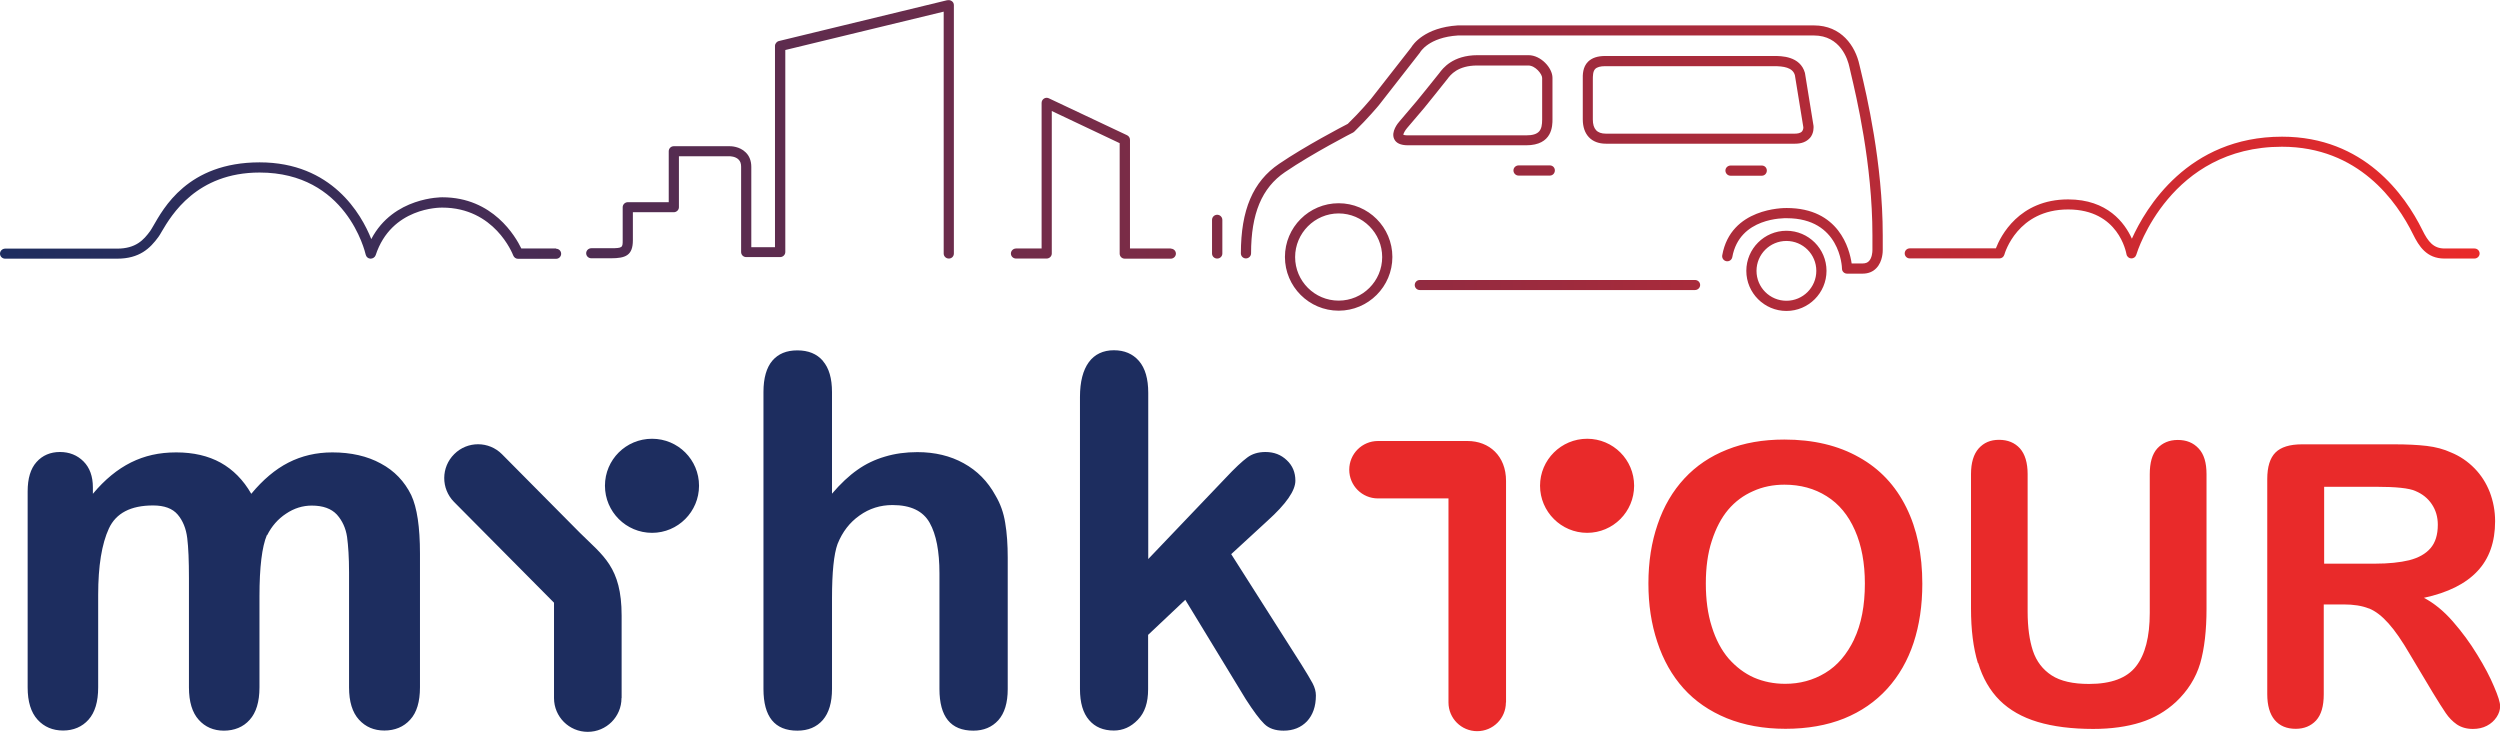 <svg xmlns="http://www.w3.org/2000/svg" xmlns:xlink="http://www.w3.org/1999/xlink" id="Layer_2" data-name="Layer 2" viewBox="0 0 188.94 55.3"><defs><style>      .cls-1 {        fill: #1d2d5f;      }      .cls-2 {        fill: #e92a2a;      }      .cls-3 {        fill: url(#linear-gradient);      }    </style><linearGradient id="linear-gradient" x1="0" y1="11.75" x2="187.4" y2="11.75" gradientUnits="userSpaceOnUse"><stop offset="0" stop-color="#1d2d5f"></stop><stop offset="1" stop-color="#e92a2a"></stop></linearGradient></defs><g id="Layer_1-2" data-name="Layer 1"><g><path class="cls-1" d="M52.83,36.71c0,1.96-1.59,3.56-3.55,3.56s-3.56-1.59-3.56-3.56,1.59-3.55,3.56-3.55,3.55,1.59,3.55,3.55Zm-5.85,16.04v-6.23c0-3.67-1.41-4.52-3.15-6.25l-5.89-5.94c-.99-1-2.61-1.01-3.61-.01-1,.99-1.01,2.6-.02,3.61l7.56,7.62v7.21c0,1.41,1.14,2.55,2.55,2.55s2.55-1.14,2.55-2.55Zm-26.79-12.3c.34-.68,.82-1.23,1.43-1.63,.61-.41,1.26-.61,1.94-.61,.85,0,1.48,.23,1.9,.68,.41,.46,.67,1.02,.77,1.69,.09,.67,.15,1.56,.15,2.67v8.7c0,1.08,.25,1.89,.75,2.44,.5,.55,1.14,.82,1.92,.82s1.46-.27,1.95-.82c.5-.54,.74-1.36,.74-2.45v-10.1c0-2.01-.22-3.48-.66-4.42-.51-1.04-1.27-1.84-2.3-2.39-1.02-.56-2.25-.84-3.66-.84-1.22,0-2.32,.26-3.32,.77-1,.51-1.93,1.3-2.81,2.36-.6-1.05-1.38-1.83-2.31-2.35-.94-.52-2.06-.78-3.36-.78s-2.39,.25-3.42,.76c-1.02,.51-1.98,1.29-2.88,2.37v-.49c0-.83-.24-1.49-.71-1.96-.47-.47-1.07-.71-1.78-.71s-1.32,.25-1.77,.76c-.45,.5-.67,1.24-.67,2.22v14.81c0,1.08,.25,1.89,.75,2.44,.5,.55,1.15,.82,1.93,.82s1.44-.28,1.92-.82c.49-.55,.73-1.36,.73-2.44v-7c0-2.17,.27-3.84,.81-5.01,.54-1.16,1.65-1.74,3.34-1.74,.85,0,1.47,.23,1.86,.69,.39,.46,.63,1.05,.72,1.77,.09,.72,.13,1.73,.13,3.04v8.25c0,1.09,.25,1.91,.74,2.45,.48,.54,1.12,.82,1.9,.82s1.47-.27,1.95-.82c.49-.54,.74-1.36,.74-2.45v-6.88c0-2.21,.19-3.75,.56-4.63Zm42-13.18c-.46-.53-1.1-.79-1.93-.79s-1.44,.26-1.89,.78c-.44,.52-.67,1.31-.67,2.36v22.45c0,2.1,.85,3.15,2.56,3.15,.82,0,1.46-.27,1.93-.81,.46-.54,.69-1.32,.69-2.34v-6.85c0-1.97,.14-3.34,.42-4.11,.37-.92,.92-1.63,1.66-2.15,.74-.53,1.57-.79,2.49-.79,1.38,0,2.31,.45,2.81,1.34,.5,.89,.74,2.16,.74,3.82v8.74c0,2.1,.85,3.15,2.56,3.15,.78,0,1.41-.26,1.89-.79,.47-.53,.71-1.31,.71-2.35v-9.92c0-.99-.06-1.88-.19-2.64-.12-.77-.37-1.46-.74-2.08-.58-1.06-1.38-1.87-2.4-2.43-1.01-.56-2.18-.84-3.5-.84-.87,0-1.69,.11-2.45,.34-.75,.22-1.45,.55-2.08,1-.63,.44-1.27,1.04-1.92,1.8v-7.68c0-1.04-.23-1.82-.69-2.35Zm33.36,27.44c.34,.34,.83,.51,1.46,.51,.73,0,1.32-.24,1.77-.71,.44-.48,.67-1.12,.67-1.95,0-.29-.08-.6-.25-.92-.17-.32-.46-.8-.84-1.41l-5.31-8.35,2.74-2.52c1.41-1.27,2.11-2.28,2.11-3.03,0-.62-.21-1.14-.65-1.55-.43-.41-.96-.62-1.61-.62-.55,0-1.01,.14-1.38,.42-.38,.28-.93,.79-1.65,1.56l-5.83,6.11v-12.56c0-1.06-.23-1.86-.7-2.41-.47-.54-1.1-.81-1.9-.81s-1.45,.3-1.89,.9c-.44,.6-.67,1.48-.67,2.63v22.07c0,1.04,.23,1.82,.69,2.35,.45,.53,1.08,.79,1.87,.79,.69,0,1.29-.27,1.81-.81,.53-.54,.78-1.3,.78-2.3v-4.12l2.81-2.65,4.57,7.51c.58,.9,1.04,1.52,1.39,1.86Z"></path><path class="cls-2" d="M130.53,33.98c-1.27,.5-2.35,1.23-3.23,2.18-.88,.95-1.56,2.1-2.02,3.46-.47,1.36-.7,2.85-.7,4.47s.22,3.06,.67,4.42c.45,1.37,1.11,2.54,1.98,3.51,.87,.97,1.96,1.72,3.27,2.26,1.31,.53,2.79,.8,4.44,.8s3.14-.26,4.43-.78c1.28-.52,2.37-1.27,3.26-2.25,.89-.98,1.55-2.14,1.99-3.47,.44-1.34,.66-2.82,.66-4.46,0-2.21-.4-4.14-1.21-5.77-.81-1.64-1.99-2.91-3.57-3.79-1.57-.89-3.45-1.34-5.65-1.34-1.61,0-3.05,.25-4.32,.76Zm9.6,14.34c-.55,1.14-1.27,1.99-2.19,2.54-.91,.55-1.92,.82-3.02,.82-.86,0-1.64-.16-2.36-.47-.72-.32-1.35-.8-1.91-1.43-.55-.64-.98-1.45-1.28-2.42-.31-.97-.45-2.06-.45-3.26s.14-2.27,.45-3.22c.31-.96,.72-1.74,1.24-2.36,.53-.62,1.15-1.08,1.88-1.4,.72-.33,1.52-.49,2.37-.49,1.21,0,2.27,.29,3.19,.87,.93,.58,1.64,1.44,2.14,2.58,.5,1.13,.75,2.48,.75,4.02,0,1.67-.27,3.08-.82,4.23Zm9.37,1.78c.34,1.14,.89,2.09,1.63,2.83,.74,.73,1.7,1.28,2.87,1.63,1.17,.35,2.57,.53,4.19,.53,1.37,0,2.56-.17,3.58-.49,1.02-.32,1.91-.84,2.68-1.55,.89-.84,1.5-1.81,1.83-2.91,.32-1.11,.48-2.49,.48-4.14v-10.16c0-.87-.19-1.52-.6-1.95-.4-.43-.92-.64-1.57-.64s-1.16,.22-1.55,.64c-.39,.43-.57,1.08-.57,1.95v10.48c0,1.81-.35,3.16-1.04,4.04-.69,.89-1.88,1.33-3.55,1.33-1.21,0-2.15-.21-2.83-.65-.67-.44-1.14-1.05-1.41-1.85-.26-.79-.4-1.78-.4-2.96v-10.4c0-.86-.2-1.51-.58-1.94-.39-.43-.92-.65-1.58-.65s-1.15,.22-1.54,.65c-.38,.43-.58,1.08-.58,1.94v10.16c0,1.6,.17,2.97,.52,4.12Zm29.53-4.12c.5,.2,.99,.58,1.48,1.13,.49,.54,1.04,1.34,1.65,2.39l1.71,2.86c.41,.67,.73,1.18,.97,1.53,.23,.34,.51,.63,.84,.86,.33,.22,.73,.34,1.21,.34,.4,0,.76-.08,1.06-.24,.31-.16,.55-.38,.73-.65,.18-.27,.27-.55,.27-.83s-.15-.76-.46-1.48c-.3-.72-.72-1.52-1.27-2.41-.54-.89-1.16-1.73-1.85-2.52-.69-.79-1.42-1.38-2.18-1.78,1.81-.39,3.15-1.06,4.04-2.01,.89-.94,1.34-2.2,1.34-3.78,0-.77-.14-1.5-.4-2.19-.27-.69-.65-1.29-1.16-1.81-.51-.52-1.1-.92-1.76-1.19-.54-.25-1.17-.42-1.85-.5-.68-.08-1.5-.12-2.46-.12h-6.97c-.92,0-1.59,.21-2,.62-.41,.41-.62,1.08-.62,2v16.26c0,.85,.19,1.51,.56,1.95,.38,.45,.91,.67,1.59,.67,.63,0,1.15-.21,1.54-.63,.39-.43,.58-1.08,.58-1.98v-6.79h1.5c.76,0,1.39,.1,1.89,.3Zm3.52-8.87c.53,.22,.94,.55,1.24,1,.3,.45,.45,.96,.45,1.55,0,.75-.18,1.34-.55,1.77-.37,.43-.91,.73-1.61,.91-.7,.17-1.57,.26-2.59,.26h-3.84v-5.81h3.95c1.47,0,2.46,.1,2.96,.32Zm-62.6-3.95c-1.96,0-3.56,1.59-3.56,3.55s1.6,3.56,3.56,3.56,3.55-1.59,3.55-3.56-1.59-3.55-3.55-3.55Zm0,0c-1.96,0-3.56,1.59-3.56,3.55s1.6,3.56,3.56,3.56,3.55-1.59,3.55-3.56-1.59-3.55-3.55-3.55Zm-6.13,19.93v-16.75c0-1.88-1.27-3.01-2.91-3.01h-6.77c-1.2,0-2.17,.97-2.17,2.17s.97,2.17,2.17,2.17h5.33v15.42c0,1.2,.97,2.17,2.17,2.17s2.17-.97,2.17-2.17Z"></path></g><path class="cls-3" d="M117.33,9.02v-3.14c0-.75-.88-1.71-1.81-1.71h-3.85c-1.88,0-2.63,1-2.89,1.35-.22,.29-1.7,2.11-1.71,2.12l-1.3,1.53c-.12,.13-.65,.78-.41,1.32,.14,.33,.5,.49,1.05,.49h8.93c1.99,0,1.99-1.48,1.99-1.97Zm-11.27,1.16h0c0-.09,.14-.34,.28-.5,0,0,0,0,0,0l1.31-1.54c.06-.08,1.5-1.85,1.74-2.17,.23-.31,.77-1.02,2.26-1.02h3.85c.54,0,1.05,.65,1.05,.94v3.14c0,.79-.19,1.2-1.22,1.2h-8.93c-.23,0-.32-.04-.34-.04Zm-4.89,5.18c-2.24,0-4.06,1.82-4.06,4.06s1.82,4.06,4.06,4.06,4.06-1.82,4.06-4.06-1.82-4.06-4.06-4.06Zm0,7.36c-1.82,0-3.29-1.48-3.29-3.29s1.48-3.3,3.29-3.3,3.29,1.48,3.29,3.3-1.48,3.29-3.29,3.29Zm13.6-10.22c-.21,0-.39,.17-.39,.38s.17,.39,.39,.39h2.36c.21,0,.38-.17,.38-.39s-.17-.38-.38-.38h-2.36Zm-22.78,3.73c-.21,0-.39,.17-.39,.39v2.54c0,.21,.17,.38,.39,.38s.39-.17,.39-.38v-2.54c0-.21-.17-.39-.39-.39Zm43.02,1.21c-1.67,0-3.03,1.36-3.03,3.03s1.36,3.03,3.03,3.03,3.03-1.36,3.03-3.03-1.36-3.03-3.03-3.03Zm0,5.29c-1.25,0-2.26-1.01-2.26-2.26s1.01-2.26,2.26-2.26,2.26,1.01,2.26,2.26-1.01,2.26-2.26,2.26Zm7.28-4.95c0-5.47-1.24-10.69-1.65-12.41-.05-.21-.09-.36-.11-.46-.31-1.44-1.37-2.99-3.44-2.99h-26.92c-2.5,.16-3.38,1.43-3.52,1.67l-3.04,3.89s-.8,.96-1.75,1.88c-.41,.21-3.22,1.68-5.19,3.02-1.98,1.34-2.89,3.49-2.89,6.77,0,.21,.17,.38,.38,.38s.39-.17,.39-.38c0-3,.81-4.95,2.56-6.14,2.08-1.42,5.13-2.99,5.16-3,.03-.02,.06-.04,.09-.07,1-.97,1.81-1.94,1.85-1.99l3.06-3.92s.03-.04,.04-.05c.02-.05,.66-1.16,2.88-1.3h26.89c2.02,0,2.57,1.82,2.69,2.38,.02,.1,.06,.27,.11,.48,.4,1.69,1.63,6.85,1.63,12.23v1.14c0,.14-.03,.58-.26,.82-.11,.12-.27,.18-.48,.18h-.83c-.16-1.09-.95-4.19-4.91-4.19-.23,0-4.23-.02-4.87,3.57-.04,.21,.1,.41,.31,.45,.21,.04,.41-.1,.45-.31,.54-3.02,3.95-2.94,4.1-2.94h.01c4.03,0,4.18,3.66,4.18,3.82,0,.21,.18,.37,.38,.37h1.18c.42,0,.78-.14,1.04-.42,.49-.51,.48-1.29,.48-1.37v-1.13Zm-14.19,3.38h-20.8c-.21,0-.38,.17-.38,.38s.17,.38,.38,.38h20.8c.21,0,.39-.17,.39-.38s-.17-.38-.39-.38Zm2.69-8.65c-.21,0-.39,.17-.39,.38s.17,.39,.39,.39h2.36c.21,0,.38-.17,.38-.39s-.17-.38-.38-.38h-2.36Zm5.98-2.06c.34-.38,.29-.86,.29-.93l-.65-4.01c-.36-1.28-1.8-1.28-2.34-1.28h-12.74c-.59,0-1.01,.14-1.31,.43-.41,.41-.41,.98-.4,1.39v2.97s0,0,0,0c0,1.15,.65,1.84,1.75,1.84h14.29c.49,0,.86-.14,1.12-.43Zm-16.39-1.42v-2.89s0-.09,0-.09c0-.31,0-.66,.18-.84,.14-.14,.39-.21,.76-.21h12.74c.72,0,1.42,.09,1.59,.68l.64,3.94s.01,.18-.1,.31c-.12,.14-.36,.17-.54,.17h-14.29c-.66,0-.98-.35-.98-1.07ZM42.03,18.78h-2.63c-.43-.89-2.14-3.87-5.97-3.87-.03,0-3.7-.04-5.37,3.16-.75-1.89-2.98-5.8-8.44-5.8s-7.28,3.51-8.05,4.83c-.09,.15-.16,.28-.22,.36-.49,.67-1.08,1.33-2.5,1.33H.39c-.21,0-.39,.17-.39,.38s.17,.38,.39,.38H8.85c1.7,0,2.5-.79,3.12-1.64,.07-.09,.15-.23,.26-.42,.72-1.22,2.62-4.45,7.39-4.45,6.55,0,7.96,5.96,8.02,6.21,.04,.17,.18,.29,.36,.3,.17,0,.33-.1,.39-.26,1.19-3.63,4.86-3.6,5.03-3.6,3.95,0,5.31,3.47,5.37,3.62,.06,.15,.2,.25,.36,.25h2.88c.21,0,.38-.17,.38-.38s-.17-.38-.38-.38ZM71.61,.01l-12.74,3.09c-.17,.04-.3,.2-.3,.37v15.21h-1.79v-6.07c0-.44-.14-.82-.42-1.09-.47-.47-1.13-.47-1.22-.47h-4.22c-.21,0-.38,.17-.38,.38v3.85h-3.09c-.21,0-.39,.17-.39,.38v2.5c0,.54,0,.6-.89,.6h-1.48c-.21,0-.39,.17-.39,.38s.17,.38,.39,.38h1.48c1.1,0,1.66-.21,1.66-1.36v-2.12h3.09c.21,0,.39-.17,.39-.38v-3.85h3.84s.43,0,.67,.25c.13,.13,.19,.3,.19,.54v6.45c0,.21,.17,.38,.38,.38h2.57c.21,0,.39-.17,.39-.38V3.78l11.97-2.9V19.16c0,.21,.17,.38,.39,.38s.38-.17,.38-.38V.39c0-.12-.05-.23-.15-.3-.1-.07-.21-.1-.33-.07Zm115.41,18.77h-2.27c-.83,0-1.24-.5-1.68-1.4-1.3-2.63-4.4-7.05-10.6-7.05-7.13,0-10.32,5.42-11.35,7.71-.54-1.19-1.84-2.97-4.82-2.97-3.72,0-5.11,2.79-5.46,3.7h-6.51c-.21,0-.38,.17-.38,.38s.17,.38,.38,.38h6.78c.17,0,.32-.11,.37-.28,.04-.14,1-3.42,4.82-3.42s4.38,3.25,4.41,3.38c.03,.18,.18,.31,.35,.32,.18,.01,.34-.1,.39-.27,.1-.33,2.59-8.17,11.01-8.17,5.79,0,8.69,4.14,9.91,6.62,.44,.89,1.02,1.83,2.37,1.83h2.27c.21,0,.39-.17,.39-.38s-.17-.38-.39-.38Zm-98.53,0h-3.09V10.57c0-.15-.08-.28-.22-.35l-5.91-2.79c-.12-.06-.26-.05-.37,.02-.11,.07-.18,.19-.18,.33v11h-1.93c-.21,0-.39,.17-.39,.38s.17,.38,.39,.38h2.31c.21,0,.39-.17,.39-.38V8.39l5.13,2.43v8.35c0,.21,.17,.38,.39,.38h3.47c.21,0,.39-.17,.39-.38s-.17-.38-.39-.38Z"></path></g></svg>